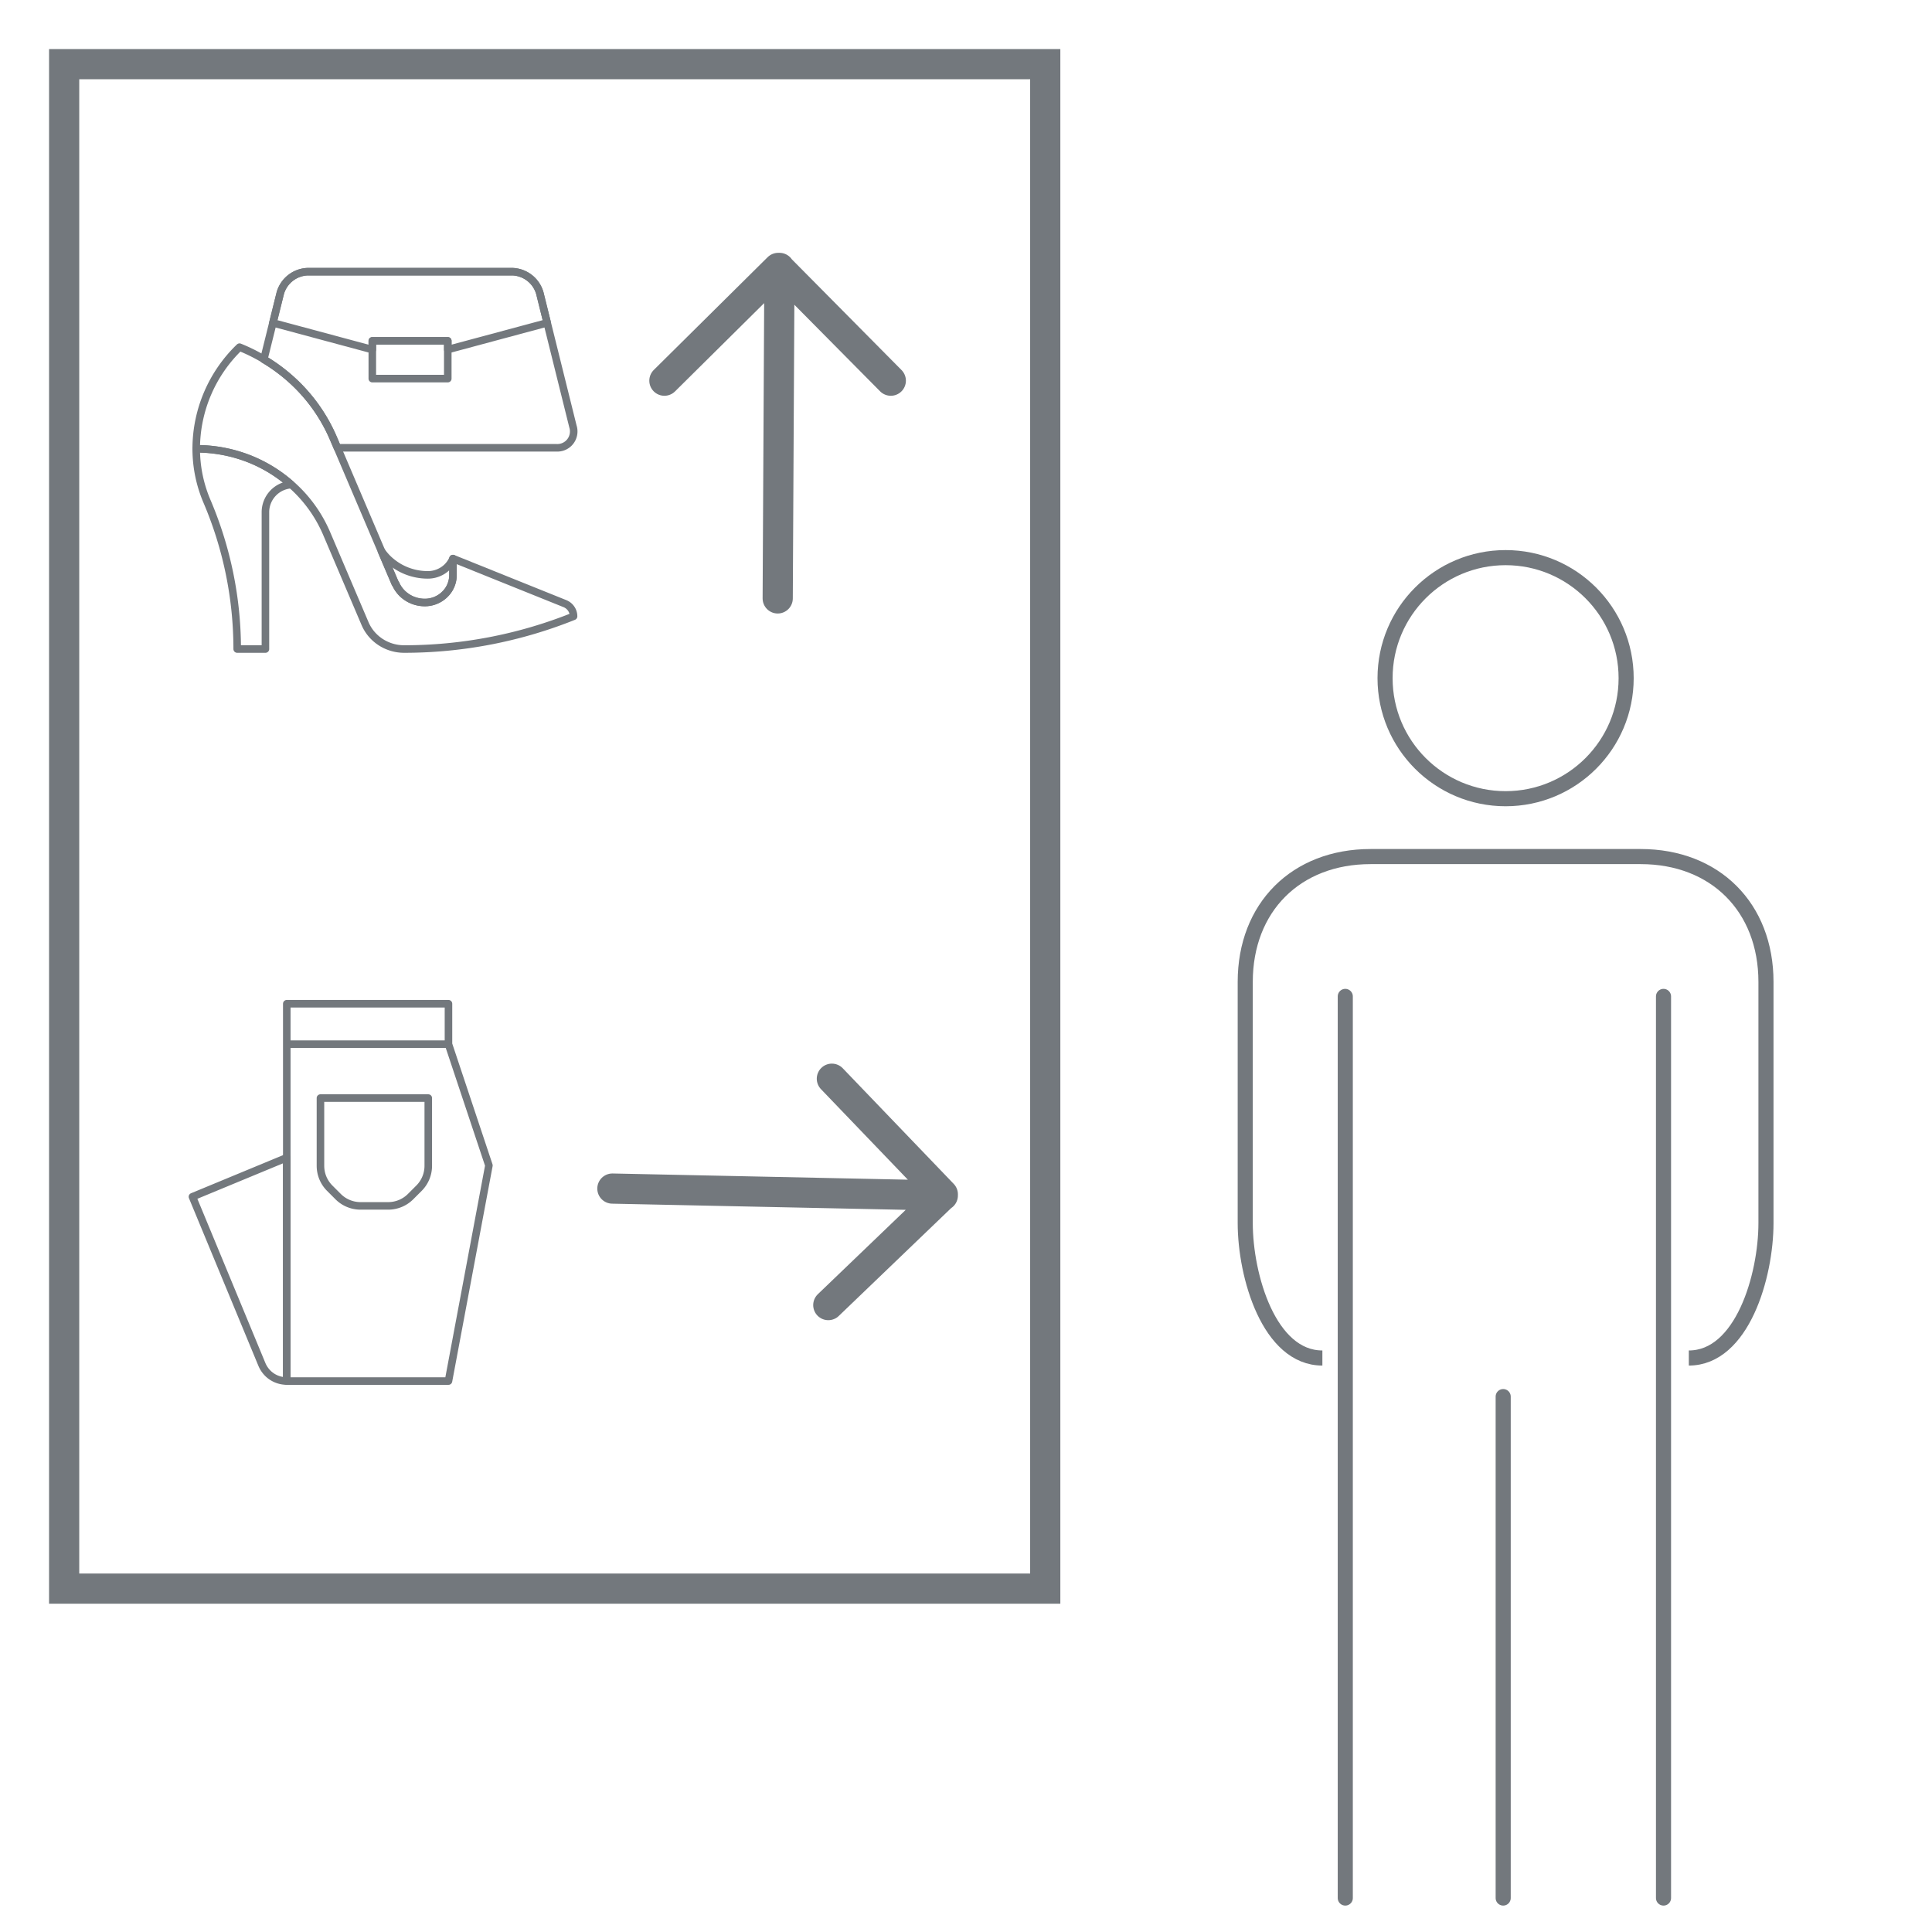<svg xmlns="http://www.w3.org/2000/svg" width="128" height="128" viewBox="0 0 512 512"><g fill="none" stroke="#73787d"><g stroke-linecap="round" stroke-linejoin="round" stroke-width="2"><path d="M75.998 366h42.853l10.715-57.146-10.715-32.135H75.998ZM75.998 266h42.852v10.719H75.998Z"/><path d="M95.543 319.572h7.33a8.393 8.393 0 0 0 5.935-2.457l2.23-2.23a8.392 8.392 0 0 0 2.459-5.934V291H84.925v17.953a8.392 8.392 0 0 0 2.456 5.932l2.225 2.227a8.393 8.393 0 0 0 5.937 2.46ZM75.998 306.798 51 317.151l18.397 44.419a7.289 7.289 0 0 0 1.545 2.323l.005.01a7.095 7.095 0 0 0 2.318 1.544 7.208 7.208 0 0 0 2.731.542v-59.192ZM54.85 132.85A99.982 99.982 0 0 1 62.861 172h7.48v-36.358a7.333 7.333 0 0 1 6.808-7.208 37.698 37.698 0 0 0-10.83-6.738A38.421 38.421 0 0 0 52 118.931a35.536 35.536 0 0 0 2.849 13.919Z"/><path d="M66.318 121.698A38.419 38.419 0 0 0 52 118.933a37.43 37.43 0 0 1 11.477-26.929 46.09 46.09 0 0 1 14.92 9.694 44.48 44.48 0 0 1 9.972 14.504l16.38 38.439h.072a8.185 8.185 0 0 0 1.812 2.645 8.517 8.517 0 0 0 2.72 1.764 8.645 8.645 0 0 0 3.207.62 7.554 7.554 0 0 0 5.29-2.131 7.141 7.141 0 0 0 2.194-5.15v-4.359l29.649 11.933a3.693 3.693 0 0 1 1.21.785 3.639 3.639 0 0 1 .812 1.185 3.488 3.488 0 0 1 .283 1.386l.002.009A120.52 120.52 0 0 1 107.11 172a11.402 11.402 0 0 1-4.297-.831 11.171 11.171 0 0 1-3.638-2.366 10.906 10.906 0 0 1-2.432-3.538l-10.18-23.89a36.191 36.191 0 0 0-8.11-11.79 37.599 37.599 0 0 0-12.136-7.886Z"/><path d="M117.85 157.54a7.553 7.553 0 0 1-5.29 2.131 8.647 8.647 0 0 1-3.207-.62 8.546 8.546 0 0 1-2.72-1.764 8.204 8.204 0 0 1-1.811-2.645h-.072l-3.653-8.568a14.952 14.952 0 0 0 1.696 2.007 15.165 15.165 0 0 0 4.858 3.16 15.351 15.351 0 0 0 5.738 1.107 7.294 7.294 0 0 0 2.756-.537 7.156 7.156 0 0 0 2.336-1.507 7.068 7.068 0 0 0 1.561-2.273v4.36a7.131 7.131 0 0 1-2.192 5.148ZM98.666 90.333h20v10.002h-20Z"/><path d="M98.666 90.333h20v2.312l26.347-7.085-1.96-7.899a7.839 7.839 0 0 0-7.206-5.66H81.486a7.838 7.838 0 0 0-7.203 5.662l-1.961 7.899 26.345 7.084Z"/><path d="M78.396 101.698a44.48 44.48 0 0 1 9.973 14.504l1.051 2.466h58.023a4.339 4.339 0 0 0 4.39-5.661l-8.781-35.347a7.839 7.839 0 0 0-7.205-5.66H81.485a7.839 7.839 0 0 0-7.202 5.662l-4.369 17.59a45.617 45.617 0 0 1 8.482 6.446Z"/></g><g stroke-miterlimit="10" stroke-width="4"><circle cx="399" cy="179.722" r="31.944"/><path stroke-linecap="round" d="M356.514 264.056V503"/><path d="M447.556 359.889c14.114 0 20.444-21.664 20.444-35.778v-63.889c0-19.76-13.463-33.222-33.222-33.222h-71.556C343.462 227 330 240.463 330 260.222v63.89c0 14.113 6.33 35.777 20.444 35.777"/><path stroke-linecap="round" d="M440.847 503V264.056M398.361 370.111V503"/></g><g stroke-miterlimit="10" stroke-width="8"><path d="M17 17h260v404H17z"/><path stroke-linecap="round" d="m206.101 158.584.46-87.584M236.073 100.884 206.474 71M176.073 100.884 206.245 71M162.288 314.986l87.566 1.839M219.508 345.862l30.347-29.125M220.453 285.87l29.406 30.639"/></g></g></svg>